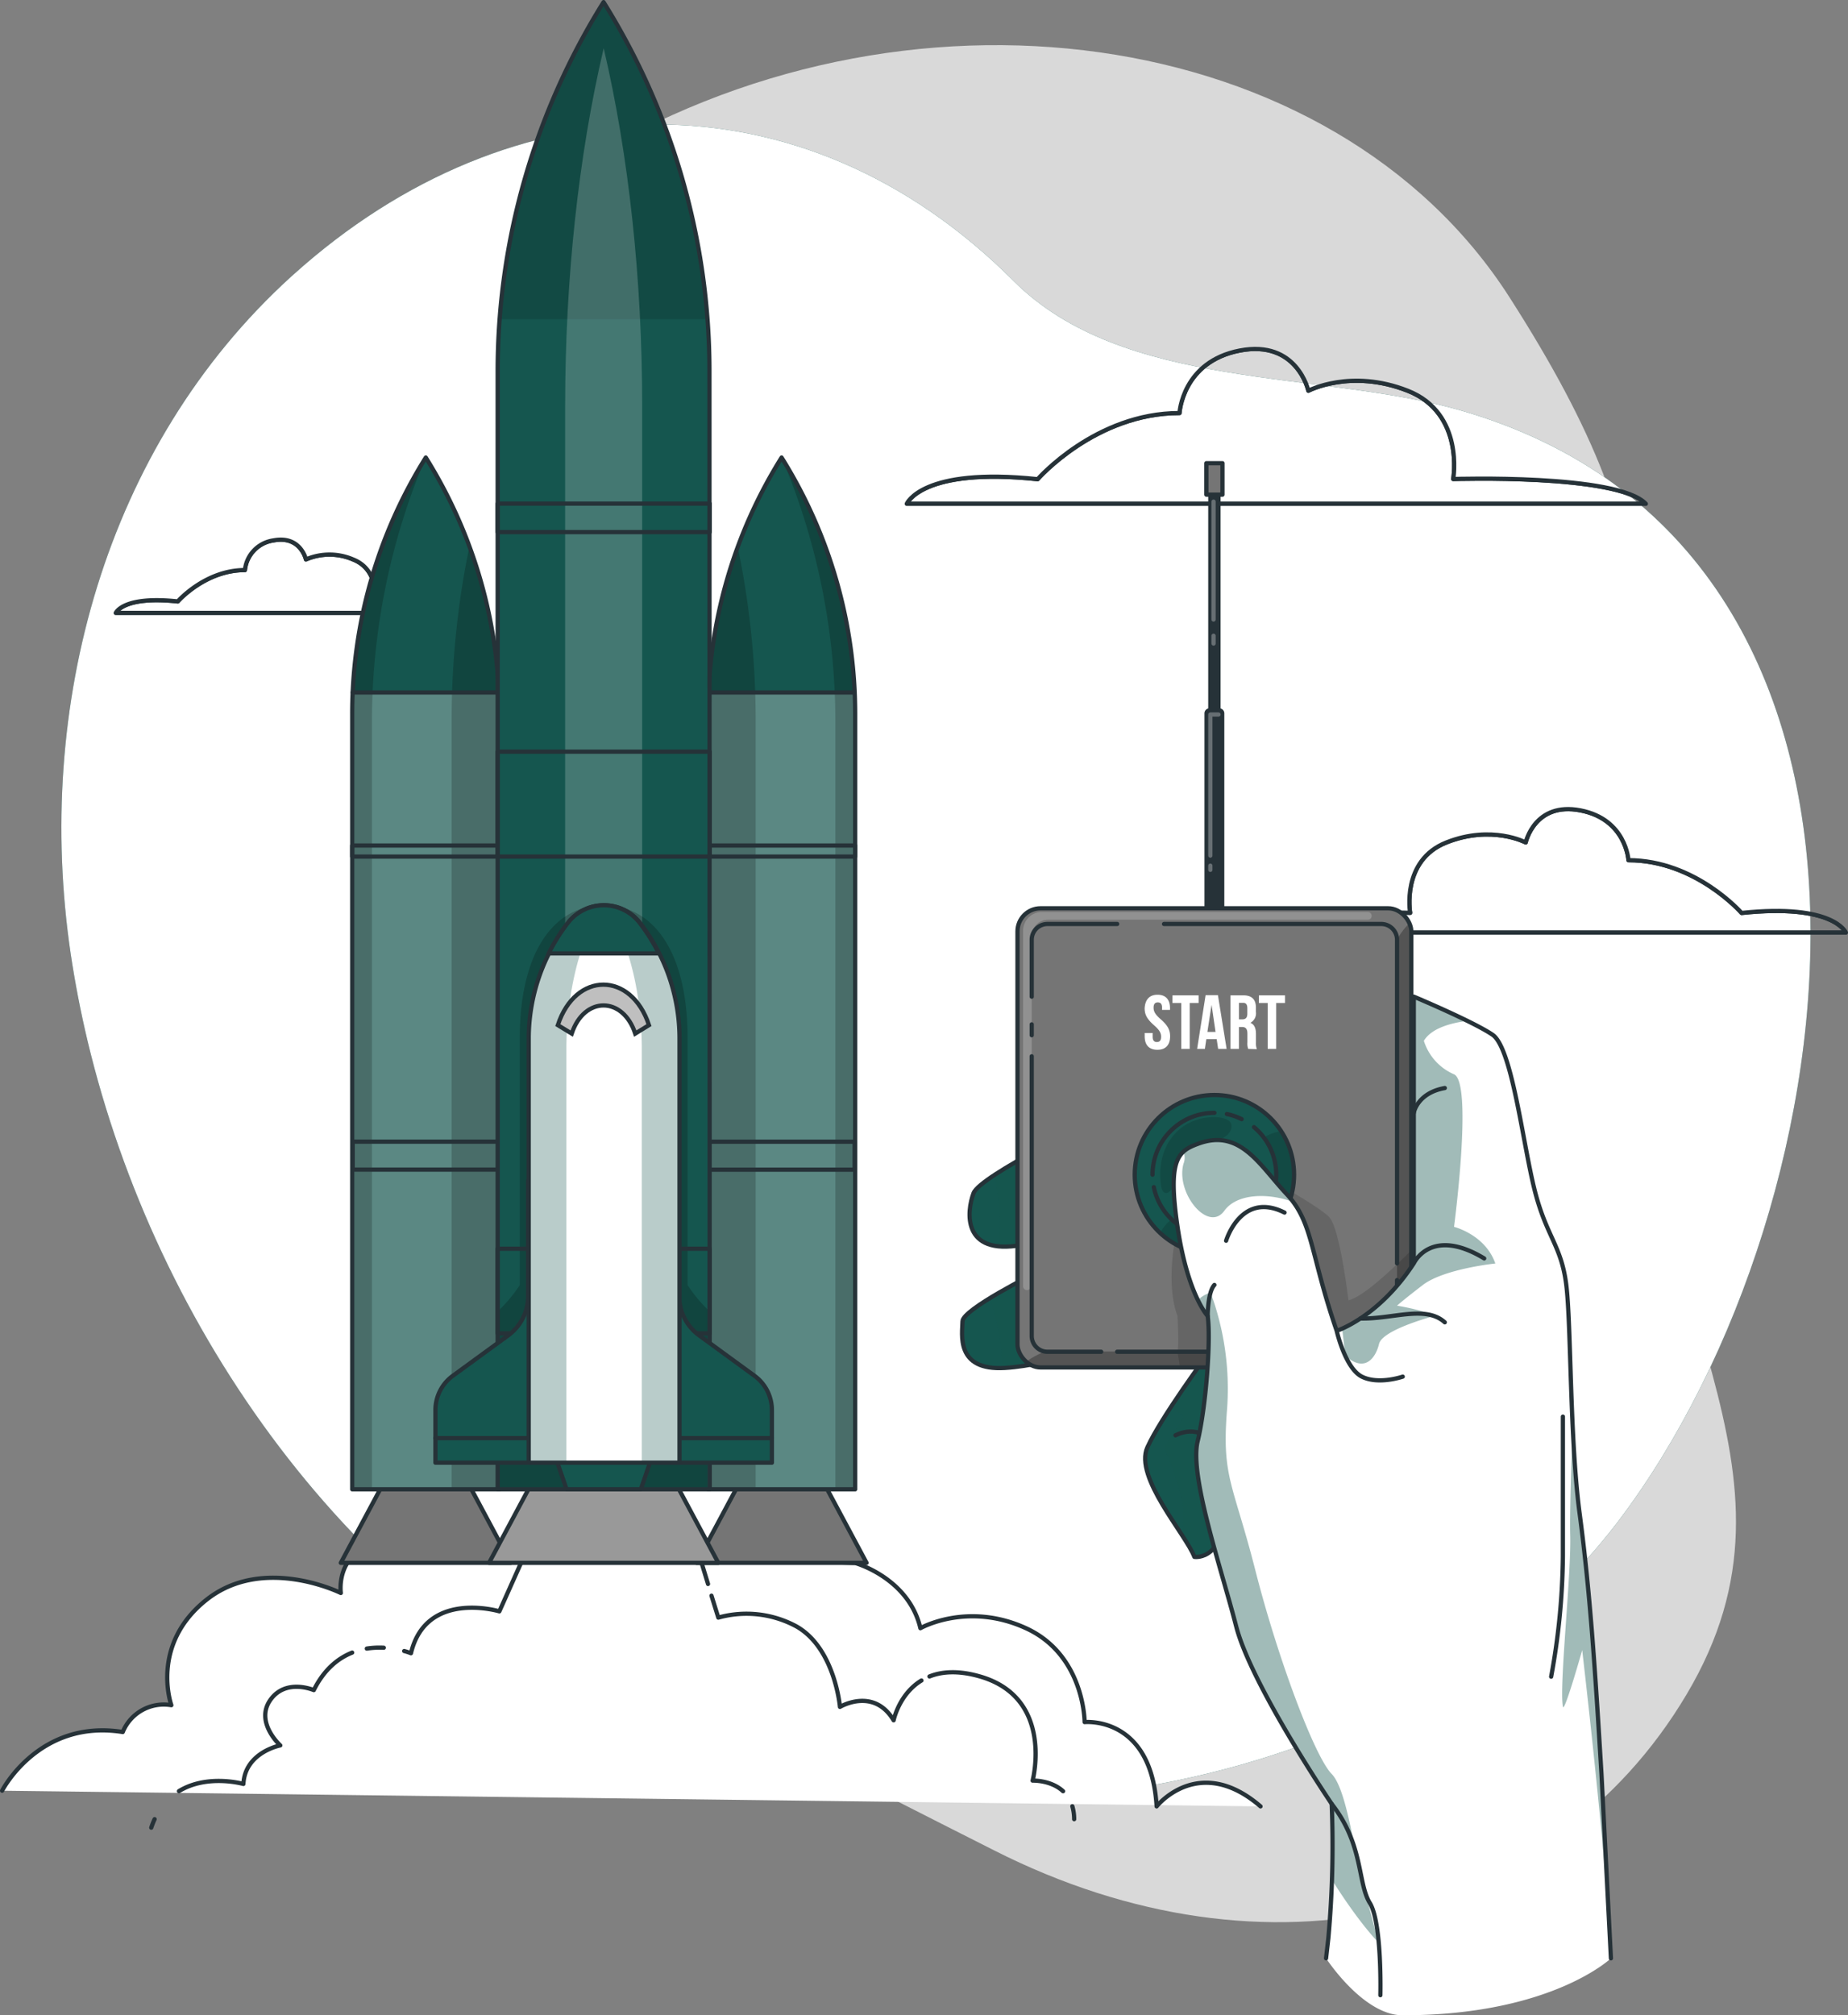 <svg xmlns="http://www.w3.org/2000/svg" xmlns:v="https://vecta.io/nano" viewBox="0 0 436.28 475.62"><rect x="0" y="0" width="436.28" height="475.62" fill="#808080" stroke="none"/><style><![CDATA[.e{stroke:#263238}.f{stroke-linejoin:round}.g{fill:none}.h{fill:#15564f}.i{fill:#fff}.j{stroke-linecap:round}.k{opacity:.2}.l{fill:#757575}.m{fill-opacity:.7}]]></style><defs><clipPath id="A" transform="translate(-29.03 -18.46)"><path d="M274 131.55s13.62-15.61 33.49-15.61c0 0 .66-12.13 14.22-14.75s16.2 9.49 16.2 9.49 10-5.31 23.47 0 10.73 20.83 10.73 20.83 38.81-1.27 45.47 5.85H243.1s3.52-8.71 30.9-5.81z" class="e f g"></path></clipPath><clipPath id="B" transform="translate(-29.03 -18.46)"><path d="M440.19 233.92s-10.87-12.45-26.71-12.45c0 0-.53-9.67-11.34-11.76s-12.92 7.57-12.92 7.57-8-4.24-18.72 0-8.56 16.61-8.56 16.61-31-1-36.27 4.67h139.14s-2.81-6.95-24.62-4.64z" class="e f g"></path></clipPath><clipPath id="C" transform="translate(-29.03 -18.46)"><path d="M71 160.4s6.44-7.4 15.85-7.4a7.88 7.88 0 0 1 6.73-7c6.43-1.24 7.68 4.49 7.68 4.49a14.07 14.07 0 0 1 11.12 0c6.37 2.52 5.08 9.87 5.08 9.87s18.39-.6 21.54 2.77H56.36S58 159 71 160.4z" class="e f g"></path></clipPath><clipPath id="D" transform="translate(-29.03 -18.46)"><path d="M230.92,369.94H196.18v-183a114,114,0,0,1,17.37-60.5h0a114,114,0,0,1,17.37,60.5Z" class="e f h"></path></clipPath><clipPath id="E" transform="translate(-29.03 -18.46)"><path d="M146.92,369.94H112.18v-183a114,114,0,0,1,17.37-60.5h0a114,114,0,0,1,17.37,60.5Z" class="e f h"></path></clipPath><clipPath id="F" transform="translate(-29.03 -18.46)"><path d="M196.58,369.94H146.52V106.15a164.33,164.33,0,0,1,25-87.19h0a164.41,164.41,0,0,1,25,87.18Z" class="e f h"></path></clipPath><clipPath id="G" transform="translate(-29.03 -18.46)"><path d="M189.45 263.55v100.11h-35.6V263.55a44.79 44.79 0 0 1 9.33-27.3 10.72 10.72 0 0 1 16.94 0 44.53 44.53 0 0 1 4.54 7.21 43.22 43.22 0 0 1 2.39 5.66 44.58 44.58 0 0 1 2.4 14.43z" class="e f i"></path></clipPath><clipPath id="H" transform="translate(-29.03 -18.46)"><rect x="269.24" y="232.82" width="92.97" height="108.36" rx="5.44" class="e f l"></rect></clipPath><clipPath id="I" transform="translate(-29.03 -18.46)"><circle cx="315.73" cy="295.69" r="18.81" class="e f h"></circle></clipPath><path id="J" d="M68.7 65.32l.56-.5c51.57-46.44 120.06-48.53 170 1.45 26 26.05 72.19 21.07 105.23 30.49 113.88 32.49 94.18 187.06 37.91 261.78-50.78 67.43-160.81 82.66-234.73 49.49-65-29.16-110.7-94.28-127-162.37q-2.44-10.25-4-20.68C8.13 167.01 24.58 105.44 68.7 65.32z"></path><path id="K" d="M244.97 113.09s13.62-15.61 33.49-15.61c0 0 .66-12.13 14.22-14.75s16.2 9.49 16.2 9.49 10-5.31 23.47 0 10.73 20.83 10.73 20.83 38.81-1.27 45.47 5.85H214.07s3.52-8.71 30.9-5.81z"></path><path id="L" d="M411.16 215.46s-10.87-12.45-26.71-12.45c0 0-.53-9.67-11.34-11.76s-12.92 7.57-12.92 7.57-8-4.24-18.72 0-8.56 16.61-8.56 16.61-31-1-36.27 4.67h139.14s-2.81-6.95-24.62-4.64z"></path><path id="M" d="M41.97 141.94s6.44-7.4 15.85-7.4a7.88 7.88 0 0 1 6.73-7c6.43-1.24 7.68 4.49 7.68 4.49a14.07 14.07 0 0 1 11.12 0c6.37 2.52 5.08 9.87 5.08 9.87s18.39-.6 21.54 2.77H27.33s1.64-4.13 14.64-2.73z"></path><path id="N" d="M201.89 351.48h-34.74v-183a114 114 0 0 1 17.37-60.5h0a114 114 0 0 1 17.37 60.5z"></path><path id="O" d="M117.89 351.48H83.15v-183a114 114 0 0 1 17.37-60.5h0a114 114 0 0 1 17.37 60.5z"></path><path id="P" d="M167.55 351.48h-50.06V87.69a164.33 164.33 0 0 1 25-87.19h0a164.41 164.41 0 0 1 25 87.18z"></path><path id="Q" d="M160.42 245.09V345.2h-35.6V245.09a44.79 44.79 0 0 1 9.33-27.3 10.72 10.72 0 0 1 16.94 0 44.53 44.53 0 0 1 4.54 7.21 43.22 43.22 0 0 1 2.39 5.66 44.58 44.58 0 0 1 2.4 14.43z"></path><path id="R" d="M149.97 243.93c-2.91-8.86-12.06-8.86-15 0l-3.28-2c4.18-12.73 17.33-12.73 21.52 0z"></path><path id="S" d="M289.46 352.74c.4 16-7.51 14.69-7.51 14.69a32.57 32.57 0 0 0-3-5.25c-4.14-6.37-10.48-15.3-8.1-20.59a77.58 77.58 0 0 1 5.29-9.12c4.24-6.5 9.11-13.07 9.11-13.07l-21.12-3.5s-15 6.22-26.91 6.94h-.92c-10.84.21-9.09-8.29-9.09-11 0-1.17 2.93-3.31 6.36-5.42 4.89-3 10.82-5.95 10.82-5.95l-3.21-6.65a19.34 19.34 0 0 1-5.61.3c-8.22-.9-7.09-9-5.76-12.52.38-1 2.27-2.54 4.94-4.3 8.45-5.57 24.63-13.33 24.63-13.33h23.73l23.35 63.74s-17.39 9.05-17 25.03z"></path></defs><path d="M38.9 148.63s-27.88 72 11.3 144.5 119.88 110.8 184.47 143.55 131.66 16.8 163.53-36.84-11.84-91.93-11.9-168.42 11.45-96.74-30-161.36-143.06-78.93-219.9-31-97.5 109.57-97.5 109.57z" opacity=".7" class="i"></path><use href="#J" class="h"></use><use href="#J" opacity=".7" class="i"></use><g clip-path="url(#A)" class="e f g"><use href="#K" opacity=".5"></use></g><use href="#K" class="e f g"></use><g clip-path="url(#B)" class="e f g"><use href="#L" opacity=".5"></use></g><use href="#L" class="e f g"></use><g clip-path="url(#C)" class="e f g"><use href="#M" opacity=".5"></use></g><g class="e f"><use href="#M" class="g"></use><g class="j"><path d="M.5 422.61s8.7-17 28.48-13.85a10.46 10.46 0 0 1 11.47-6.33c0 0-5.14-14.24 8.31-24.89s31.7-1.59 31.7-1.59-1.15-8 6.32-10.9l115.11 3.82s12.63 3.52 15.4 15.39c0 0 11.08-6.33 24.92 0s13.85 22.16 13.85 22.16 15.71-1.59 17 19.89c0 0 9.94-12.55 24.53 0" class="i"></path><path d="M36.5 429.33a19.92 19.92 0 0 0-.79 2m47.43-41.31c-3.32 1.32-6.61 3.95-9.06 8.85 0 0-6.65-2.87-10.29 2.37s2.38 10.68 2.38 10.68-8.31 1.59-8.71 9.1c0 0-8.49-2.42-15.21 1.69m48.35-33.84a19.49 19.49 0 0 0-4 .2m80.55-15.25l-2.69-8.8h-39.74l-6.83 15.26s-17.3-5.15-20.87 9.89a13.36 13.36 0 0 0-1.6-.52m122.12 6.95c-5.31 3.23-6.57 9.39-6.57 9.39-4.74-7.91-12.67-3.16-12.67-3.16s-1.19-13.85-10.29-19a24.76 24.76 0 0 0-18.43-2.07l-1.61-5.17m83 46.14c-2.9-2.67-7.19-2.5-7.19-2.5s5.15-19.38-12.26-24.53c-5.2-1.53-9.13-1.23-12.09-.05m34.16 33.68a11 11 0 0 0-.43-3.05" class="g"></path></g><path d="M204.58 368.84h-40.12l10-18.69h20.12l10 18.69zm-84 0H80.46l10-18.69h20.12l10 18.69z" class="l"></path><path d="M169.58 368.84h-54.12l10-18.69h34.12l10 18.69z" fill="#999"></path></g><use href="#N" class="h"></use><g clip-path="url(#D)"><path d="M201.77 163.54l.12 4.88v183.06h-34.74v-183l.11-4.88z" opacity=".3" class="i"></path><path d="M178.4 169.74v181.74h-11.25v-183a114.06 114.06 0 0 1 7-39.47 200.17 200.17 0 0 1 4.25 40.73zm23.49-1.31v183.05h-4.67V170.42a160.08 160.08 0 0 0-12.7-62.49 114 114 0 0 1 17.37 60.5z" class="k"></path></g><use href="#N" class="e f g"></use><use href="#O" class="h"></use><g clip-path="url(#E)"><path d="M117.75 163.16l.14 5.27v183.05H83.15v-183l.14-5.27z" opacity=".3" class="i"></path><path d="M113.46 136.95a113.89 113.89 0 0 1 4.43 31.48v183.05h-11.26V169.74a200.16 200.16 0 0 1 1.46-24.11q1-8.39 2.75-16.67l2.62 7.99zm-12.94-29.02a159.91 159.91 0 0 0-12.71 62.49v181.06h-4.66v-183a114 114 0 0 1 17.37-60.55z" class="k"></path></g><g class="e f g"><use href="#O"></use><path d="M201.77 163.42h-34.22" class="j"></path><path d="M201.88 202.15h-34.74v-2.6h34.74zm-.11 73.89h-34.62v-6.59h34.62z"></path><path d="M83.26 163.42h34.23" class="j"></path><path d="M83.15 199.55h34.74v2.6H83.15zm.11 69.89h34.62v6.59H83.26z"></path></g><use href="#P" class="h"></use><g clip-path="url(#F)"><path d="M167.08 75.33h-49.11A164.18 164.18 0 0 1 142.52.54a164.2 164.2 0 0 1 24.56 74.83z" class="k m"></path><g class="k i"><path d="M151.61 351.48h-18.19V95.87c0-29.88 3.15-59.16 9.1-84.49h0c5.94 25.33 9.09 54.61 9.09 84.48z"></path></g><path d="M167.03 309.01v42.47h-49.14v-42.35a36.18 36.18 0 0 0 4.82-5.83v-58.33c0-20.18 8-31.33 19.81-31.33s19.81 11.15 19.81 31.33v58.33a35.08 35.08 0 0 0 4.7 5.71z" class="k"></path></g><g class="e f g"><use href="#P"></use><path d="M117.49 118.85h50.06v6.73h-50.06zm0 58.55h50.06v24.75h-50.06zm0 117.3h50.06v19.98h-50.06z"></path></g><path d="M160.34 305.87v-27.24h-5.54v66.57h27.43v-12.43a10 10 0 0 0-4.11-8.08l-13.05-9.52a11.52 11.52 0 0 1-4.73-9.3zm-35.65 0v-27.24h5.54v66.57H102.8v-12.43a10 10 0 0 1 4.11-8.08l13.06-9.52a11.51 11.51 0 0 0 4.72-9.3z" class="h e f"></path><path d="M102.8 339.4h79.43" class="e f g j"></path><path d="M151.28 351.48h-17.52l-3-8.7h23.52l-3 8.7z" class="e f h"></path><use href="#Q" class="i"></use><g clip-path="url(#G)" class="h"><path d="M160.32 245.09V345.2h-8.8v-97.5a81.73 81.73 0 0 0-1.2-14.06q-.49-2.83-1.2-5.51a57.12 57.12 0 0 0-2.27-7c-1.07-2.7-2.65-4-4.23-4s-3.17 1.35-4.24 4a60.75 60.75 0 0 0-2.27 7 78.48 78.48 0 0 0-2.39 19.57v97.5h-9V245.09a44.79 44.79 0 0 1 9.33-27.3 10.72 10.72 0 0 1 16.94 0 44.53 44.53 0 0 1 4.54 7.21 43.22 43.22 0 0 1 2.39 5.66 44.58 44.58 0 0 1 2.4 14.43z" opacity=".3"></path></g><use href="#Q" class="e f g"></use><use href="#R" class="i"></use><g class="e"><use href="#R" fill="#bfbfbf" stroke-miterlimit="10"></use><path d="M155.53 225h-26a44.53 44.53 0 0 1 4.54-7.21 10.72 10.72 0 0 1 16.94 0 44.53 44.53 0 0 1 4.52 7.21z" class="f h"></path></g><use href="#S" class="i"></use><g class="h"><use href="#S" opacity=".4"></use><path d="M289.46 352.74c.4 16-7.51 14.69-7.51 14.69a32.57 32.57 0 0 0-3-5.25 23 23 0 0 0 .43-4.65c-.1-5.47-4.59-15.94-4.59-15.94l4.59-7.26a9.37 9.37 0 0 0-3.24-1.86c4.24-6.5 9.11-13.07 9.11-13.07l-21.12-3.5s-15 6.22-26.91 6.94h-.92c.69-5.95-1.66-13.45-2.73-16.45 4.89-3 10.82-5.95 10.82-5.95l-3.21-6.65a19.34 19.34 0 0 1-5.61.3c1.08-5.19.05-12.39-.82-16.82 8.45-5.57 24.63-13.33 24.63-13.33h23.73l23.35 63.74s-17.39 9.08-17 25.06z" opacity=".4"></path></g><g class="e f g j"><path d="M283.13 263.97H259.4s-28 13.43-29.57 17.63-2.87 14.78 11.37 12.22l3.21 6.65s-17.18 8.54-17.18 11.37-1.85 11.71 10 11 26.91-6.94 26.91-6.94l21.12 3.5s-11.22 15.14-14.39 22.19 9.1 20.52 11.1 25.84c0 0 7.91 1.29 7.51-14.69s17-25 17-25"></path><path d="M277.51 338.74s5.95-3.33 9.19 2.85"></path></g><g fill="#263238"><path d="M285.56 167.15h2.27a1.21 1.21 0 0 1 1.21 1.21v48.7a0 0 0 0 1 0 0h-4.69a0 0 0 0 1 0 0v-48.7a1.21 1.21 0 0 1 1.21-1.21z"></path><path d="M285.24 114.74h2.92v54.81h-2.92z"></path></g><g class="f"><path d="M284.8 109.31h3.8v7.43h-3.8z" class="e l"></path><path d="M285.74 204.3v.99m1.92-36.66h-1.92v33.3m.76-51.89v1.84m0-33.49v27.82" opacity=".3" stroke="#fff" class="g j"></path></g><rect x="240.21" y="214.36" width="92.97" height="108.36" rx="5.44" class="l"></rect><g clip-path="url(#H)"><path d="M243.57 303.28v-82.36a3.85 3.85 0 0 1 3.85-3.86h75.49a.92.92 0 0 0 .81-.47h0a.92.92 0 0 0-.81-1.36h-76.94a4.44 4.44 0 0 0-4.44 4.44v83.87a.91.91 0 0 0 1.63.57l.18-.24a.89.89 0 0 0 .23-.59z" class="i k"></path><path d="M333.18 219.8v97.48a5.44 5.44 0 0 1-5.44 5.44h-82.09a5.43 5.43 0 0 1-3.49-1.27 19.14 19.14 0 0 1 4.55-2.49h31.28 47.82a4 4 0 0 0 4-4v-93.17a14.59 14.59 0 0 1 3-3.94 5.28 5.28 0 0 1 .37 1.95z" opacity=".4" class="m"></path><path d="M333.18 295.09v22.19a5.44 5.44 0 0 1-5.44 5.44h-49.18l-.57-3.74c.4-1.55 0-8.39 0-8.39-3.16-8.43 0-21.08 0-21.08l19.85-12.28s13.38 7.31 15.95 10 4.55 19.65 4.55 19.65c2.65-.63 7.27-4.52 11.48-8.53 1.15-1.08 2.31-2.2 3.36-3.26z" class="k m"></path></g><g class="e f g"><rect x="240.21" y="214.36" width="92.97" height="108.36" rx="5.44"></rect><path d="M329.82 302.11v2.97m-55.01-87.02h51.28a3.73 3.73 0 0 1 3.73 3.73v76.37m-86.25-62.94v-13.43a3.73 3.73 0 0 1 3.73-3.73h16.44m-20.17 26.26v-2.57m16.4 77.27H247.3a3.73 3.73 0 0 1-3.73-3.73v-66m86.25 66a3.73 3.73 0 0 1-3.73 3.73h-62.35" class="j"></path></g><circle cx="286.7" cy="277.23" r="18.81" class="h"></circle><g clip-path="url(#I)" class="m"><path d="M305.51 277.23A18.81 18.81 0 0 1 273.88 291a9.83 9.83 0 0 1 2.71-3.24s10.89 9.32 20.84-.64c7.45-7.46 1-18.58 1-18.58s1-1.08 4-1.57a18.76 18.76 0 0 1 3.08 10.26zm-29.84 4.24a.91.91 0 0 1-1.15-.39 2.46 2.46 0 0 1-.39-1.13c-1.28-8 2.95-15.56 11.48-16.27 1.59-.14 5.67 0 5.09 2.6a3.54 3.54 0 0 1-1.52 2 86.33 86.33 0 0 0-7.28 5.17 16 16 0 0 0-3 3.37c-.43.64-1.87 4.09-3.23 4.65z" class="k"></path></g><g class="e f g"><circle cx="286.7" cy="277.23" r="18.81"></circle><g class="j"><path d="M272.09 277.23a14.6 14.6 0 0 1 14.61-14.6m-3.82 28.69a14.6 14.6 0 0 1-10.49-11.15m23.65-14.16a14.6 14.6 0 0 1-9.34 25.82"></path><path d="M289.64 262.92a14.26 14.26 0 0 1 3.49 1.2"></path></g></g><path d="M273.28 234.76c1.94 0 2.94 1.16 2.94 3.18v.4h-1.88v-.52c0-.91-.37-1.25-1-1.25s-1 .34-1 1.25.4 1.61 1.71 2.75c1.66 1.47 2.19 2.52 2.19 4 0 2-1 3.18-3 3.18s-3-1.16-3-3.18v-.78h1.88v.9c0 .91.4 1.23 1 1.23s1-.32 1-1.23-.39-1.61-1.7-2.75c-1.66-1.47-2.19-2.52-2.19-4 .12-2.02 1.12-3.18 3.05-3.18zm3.52.14h6.17v1.81h-2.1v10.83h-2v-10.83h-2.08zm12.78 12.64h-2l-.34-2.3h-2.45l-.34 2.3h-1.83l2-12.68h2.91zm-4.54-4h1.93l-.94-6.41h0zm9.63 4a3.92 3.92 0 0 1-.18-1.56v-2c0-1.18-.4-1.61-1.3-1.61h-.69v5.17h-2V234.9h3c2.07 0 3 1 3 2.92v1a2.51 2.51 0 0 1-1.31 2.56h0c1 .42 1.32 1.36 1.32 2.68v2a3.71 3.71 0 0 0 .22 1.54zm-2.17-10.87v3.9h.78c.74 0 1.19-.33 1.19-1.34v-1.25c0-.91-.3-1.31-1-1.31zm4.71-1.77h6.16v1.81h-2.09v10.83h-2v-10.83h-2.08z" class="i"></path><path d="M344.45 244.21s-7.91 2.45-10.68 9.32" class="e f g j"></path><path d="M380.31 462.17l-2.23-43.48c-1.58-26.07-2.77-43.56-5.14-61.36s-2-44.69-3.17-54.08-4.72-11.38-7.51-22.54-5.31-33.38-9.89-36.5-18.6-9-18.6-9v62.94c-8.31 12.77-18.2 15.93-18.2 15.93-6.33-18.32-5.53-25.59-11.86-32.32s-10.89-15.52-20.83-11.84c-4.73 1.75-7.26 3.53-4.89 19.58s7.12 21.08 7.12 21.08c.79 5.48-.39 21.42-2.37 29.58s5.54 29.82 9.1 43.67 22.55 41.9 22.55 41.9a243 243 0 0 1-.79 31.68l-.54 4.75s8.73 13.45 18.07 13.45c35.08.01 49.18-13.44 49.18-13.44z" class="i"></path><path d="M279.4 274.65a3.84 3.84 0 0 0 0-2.85 10 10 0 0 1 3.48-1.87c9.94-3.68 14.5 5.12 20.83 11.84a19.62 19.62 0 0 1 1.59 1.91c-5.73-2.16-13.24-2.12-16.26 2.07-3.8 5.25-11.54-4.21-9.64-11.1zm42.93 172.08l3.13 11.73s-4.41-4.32-11-14.8c.32-10.23-.07-17.92-.07-17.92s-19-28.06-22.55-41.9-11.08-35.52-9.1-43.67 3.16-24.1 2.37-29.58a16.62 16.62 0 0 1-2.3-3.75 6.44 6.44 0 0 1 3-1.76 65.45 65.45 0 0 1 3.85 27.86c-1.23 15.82 1.48 17.14 6.72 37.71s13.94 43.86 18 48 5.87 23.04 7.95 28.08zm7.49-138.59s6.24 1 8.75 2.45c0 0-12.18 3.18-13 6.57s-3.4 6.91-8 2.77c0 0-.24-2.59-.72-6.35 2.94-1.31 10.41-5.42 16.92-15.42v-62.94s6.92 2.9 12.63 5.7c-4.23.56-8.56 1.86-10.25 4.72a12.77 12.77 0 0 0 7.12 7.9c4.5 2 0 36 0 36s7.38 1.82 9.75 8.65c0 0-12.13 1.24-17.14 5.09s-6.06 4.86-6.06 4.86zm48.26 110.55l1.74 34.75c-1.56-23.55-6.29-64-6.29-64s-4.23 14.95-4.55 13.36c-.94-4.68 2-31.13 1.72-40.55-.12-4.27.19-15.22.57-25.9.34 7.34.83 14.7 1.67 21 2.37 17.78 3.56 35.27 5.14 61.34z" opacity=".4" class="h"></path><g class="e f g j"><path d="M380.31 462.17l-2.23-43.48c-1.58-26.07-2.77-43.56-5.14-61.36s-2-44.69-3.17-54.08-4.72-11.38-7.51-22.54-5.31-33.38-9.89-36.5-18.6-9-18.6-9v62.94c-8.31 12.77-18.2 15.93-18.2 15.93-6.33-18.32-5.53-25.59-11.86-32.32s-10.89-15.52-20.83-11.84c-4.73 1.75-7.26 3.53-4.89 19.58s7.12 21.08 7.12 21.08c.79 5.48-.39 21.42-2.37 29.58s5.54 29.82 9.1 43.67 22.55 41.9 22.55 41.9a243 243 0 0 1-.79 31.68l-.54 4.75m2.51-148.07s2 8.82 5.94 10.8 9.65 0 9.65 0m2.61-26.73s4-8.8 16.62-1.17"></path><path d="M333.77 262.63s.79-4.67 7.32-5.85m-26.7 168.96c7.51 9.53 6.08 18.62 9 23.37s2.49 21.76 2.49 21.76m43.09-136.54v33.1a164 164 0 0 1-2.77 28.27m-81.09-85.11s0-5.65 1.59-7.34m2.76-10.43s3.51-11.8 13.79-6.65m17.91 25c7.64.17 15.38-3.22 19.93.9"></path></g></svg>